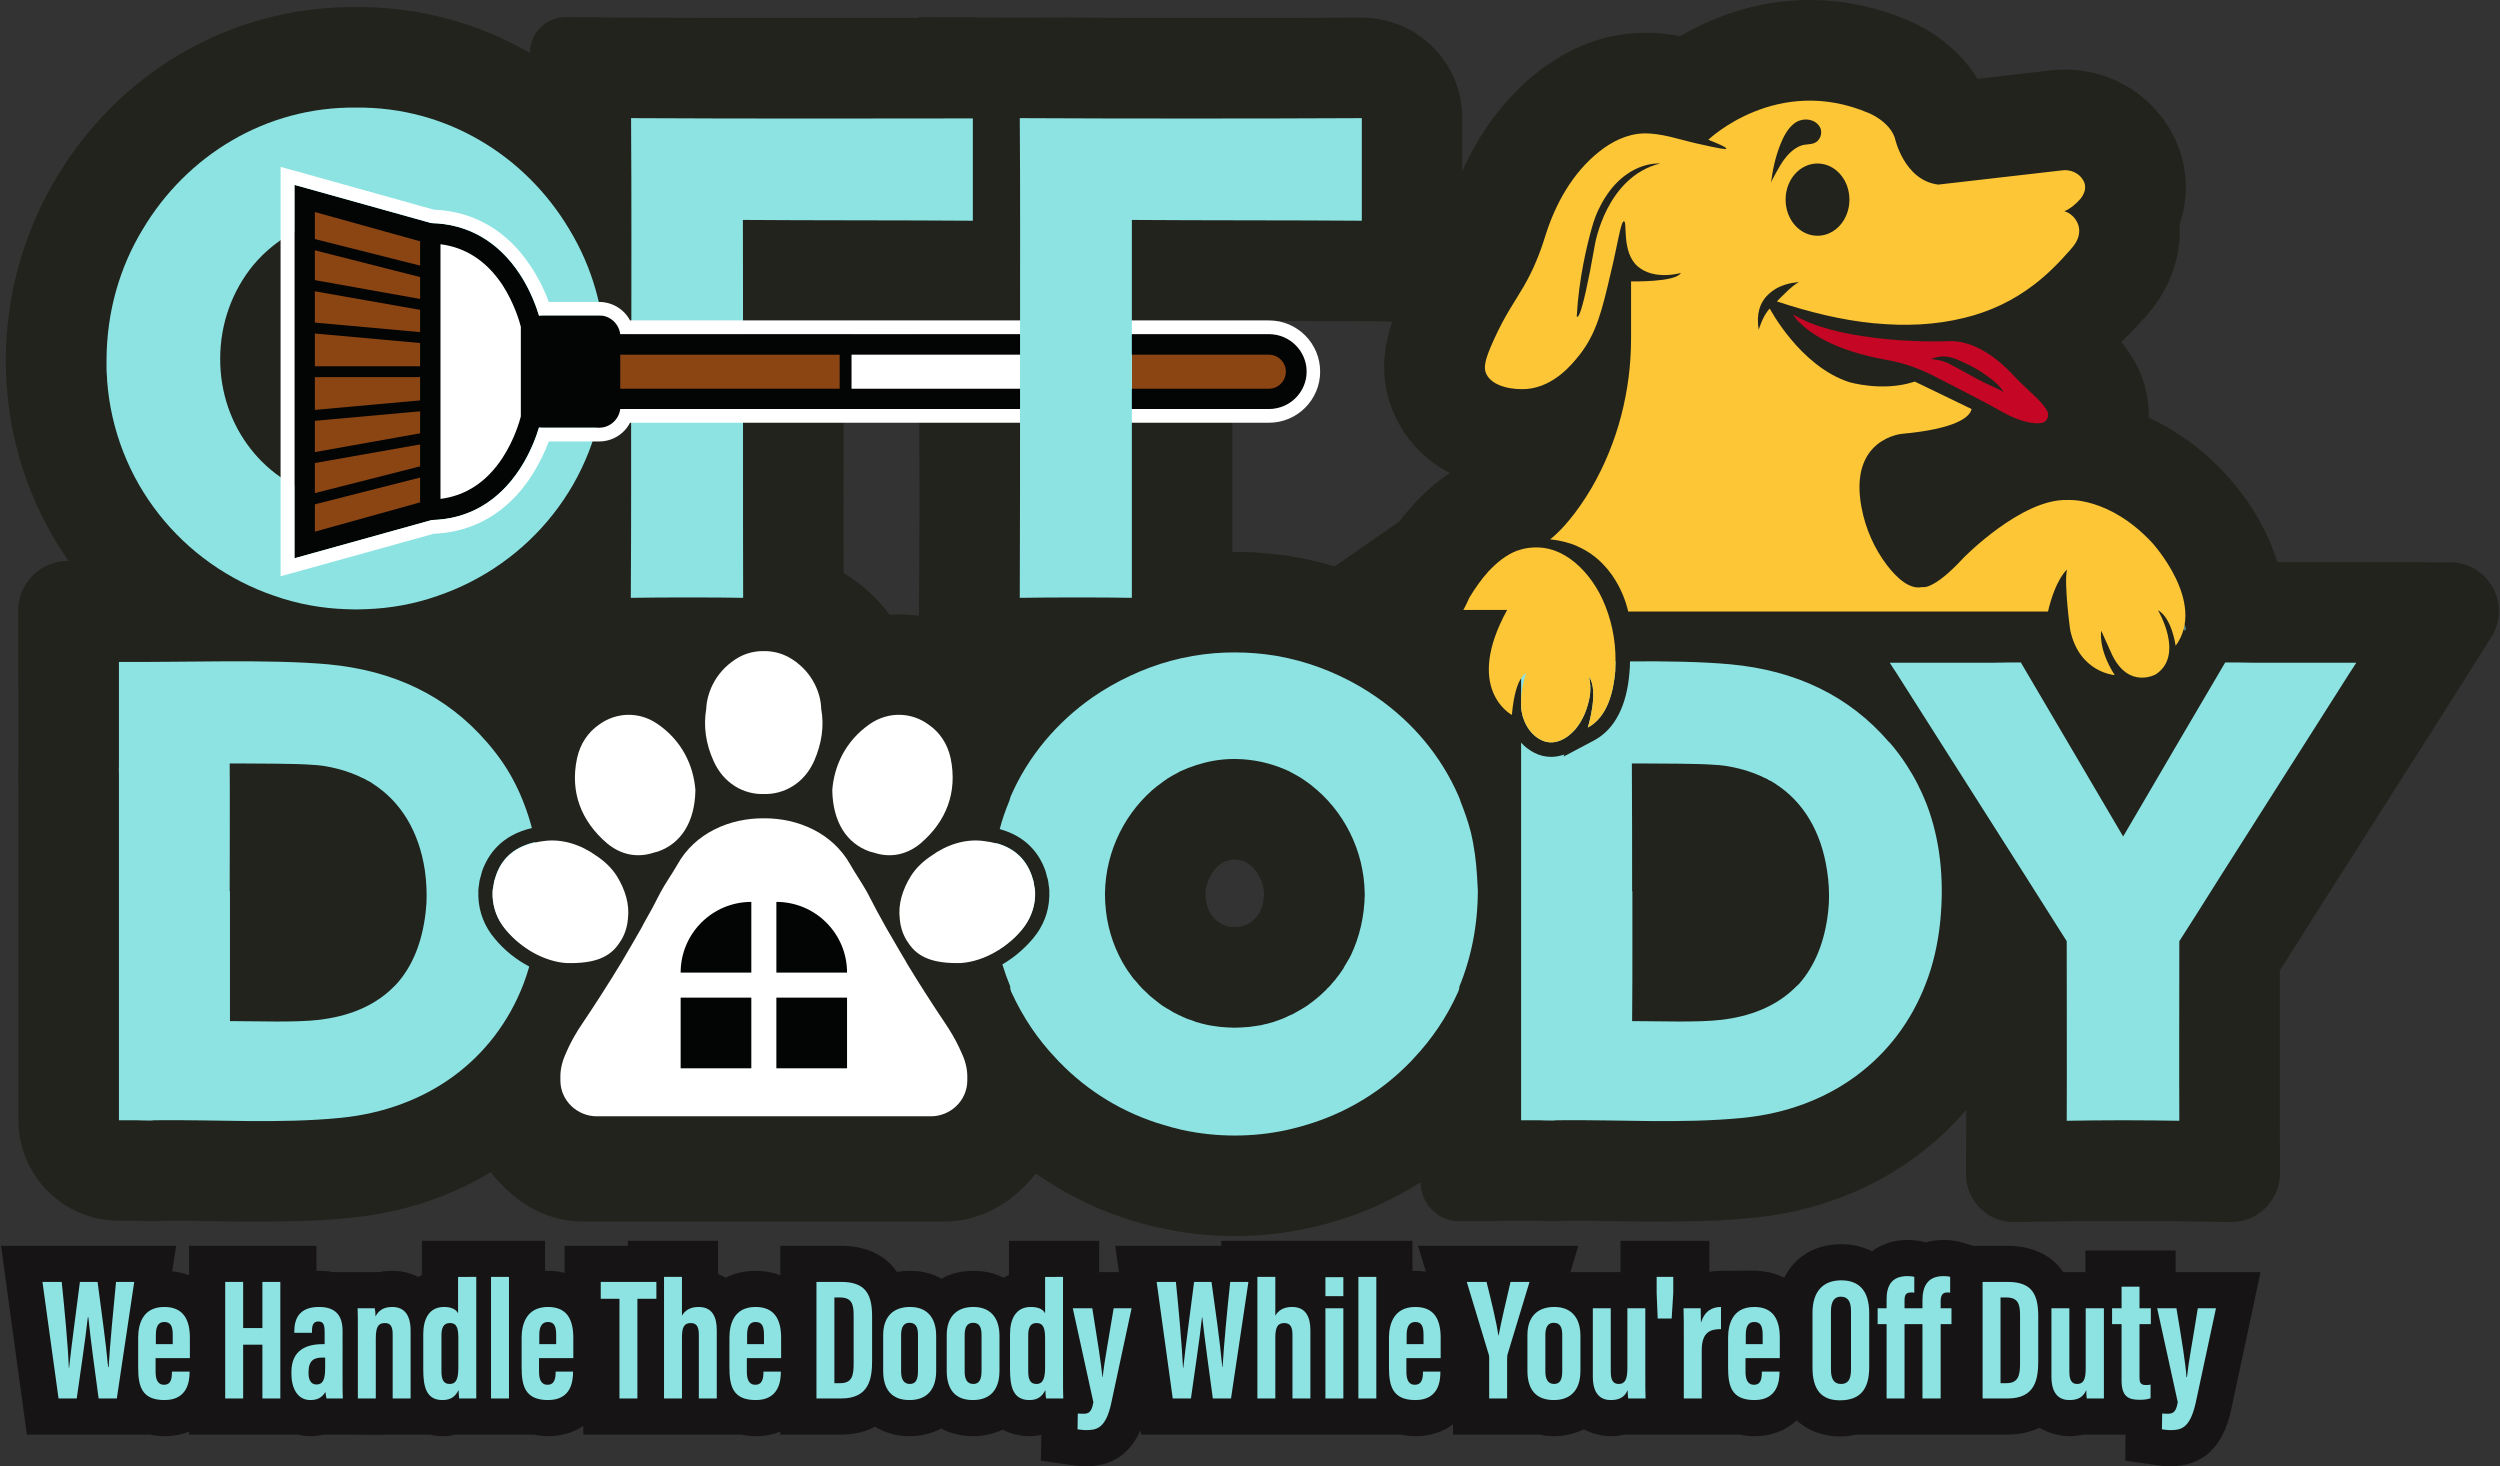 <svg version="1.2" xmlns="http://www.w3.org/2000/svg" viewBox="0 0 948 556" width="948" height="556">
	<rect x="0" y="0" width="948" height="556" fill="#333333" stroke="none"/>
	<title>EPS FILE-ai</title>
	<style>
		.s0 { fill: #161415 } 
		.s1 { fill: #8ce3e2 } 
		.s2 { fill: #21231c } 
		.s3 { fill: #538382 } 
		.s4 { fill: #030404 } 
		.s5 { fill: #fcc637 } 
		.s6 { fill: #c50624 } 
		.s7 { fill: #8b4513 } 
		.s8 { fill: #ffffff } 
		.s9 { fill: #39b4bf } 
	</style>
	<g id="Layer 1">
		<g id="&lt;Group&gt;">
			<g id="&lt;Group&gt;">
				<g id="&lt;Group&gt;">
					<path id="&lt;Path&gt;" class="s0" d="m829.3 482.4h-4.3v-8.2h-34.2v8.2h-3.6-4.8c-5.8-8.7-15.9-10-21.1-10h-13.1l-4.7-1.4c-1.9-0.5-4-0.8-6.5-0.8q-3.6 0-6.7 0.9l-1.6-0.4c-1.7-0.3-3.6-0.5-5.4-0.5-5.3 0-9.9 1.6-13.4 4.3-3.4-1.7-7.3-2.7-11.7-2.7-10 0-17.7 4.8-21.6 12.7-3.3-1.6-6.9-2.5-10.3-2.6v-0.1l-13.8 0.1q-2.2 0-4.3 0.4v-11.8h-33.7v11.9h-19l3-10h-60.8l3 9.8q-2.1-0.3-4-0.3-0.6 0-1.1 0v-11.4h-12.5-21.7-4-8.5-25.8v1.9h-40.2l1.4 10h-7.5v-11.9h-34.2v13q-1.1 0.5-2.1 1c-3.3-1.7-7.1-2.6-11.4-2.6-4.5 0-8.6 1-12.1 3-3.4-2-7.5-3-11.9-3q-2.7 0-5 0.4c-5.8-8.6-15.8-9.9-21.1-9.9h-23.1v11.2c-3.1-1.2-6.3-1.7-9.4-1.7-4.2 0-8 0.9-11.3 2.6q-1.4-0.8-2.9-1.4v-12.6h-34.2v1.9h-24v10.3c-2.1-0.6-4.3-0.8-6.3-0.8q-0.6 0-1.1 0v-11.4h-12.4-21.8-12.5v13q-0.7 0.3-1.4 0.7-2.3-1.1-4.7-1.7v-0.1h-0.3q-2.4-0.5-4.9-0.5-2.6 0-5 0.5h-17.4q-2.5-0.5-5.3-0.5-0.5 0-1 0v-9.5h-48.3v11.2c-2.1-0.8-4.2-1.3-6.4-1.5l1.5-9.7h-66.4l9.8 71.6h46v-0.1c2.3 0.5 4.5 0.7 6.2 0.7 3.4 0 6.5-0.6 9.3-1.7v1.1h41.1 0.2q2.3 0.6 4.7 0.6 2.6 0 4.9-0.6h7.4l15.1 0.1v-0.1h17.2 0.7c2 0.5 3.7 0.6 4.8 0.6q2.6 0 4.9-0.6h22.1 7.5c2.1 0.4 4 0.6 5.5 0.6 5.2 0 9.7-1.4 13.4-3.9v3.3h16.9 17.3 25.6c2.1 0.4 4.1 0.6 5.6 0.6 3.4 0 6.5-0.6 9.3-1.7v1.1h23.1c2.6 0 7.8-0.3 12.8-3 3.7 2.3 8.1 3.6 13.1 3.6 4.5 0 8.6-1.1 12-2.9 3.4 1.8 7.5 2.9 12 2.9 4.2 0 8-0.9 11.3-2.5 1.5 0.8 3.1 1.4 4.6 1.8v0.1h0.7c2 0.5 3.7 0.6 4.9 0.6q2.3 0 4.5-0.5l-0.2 9.8 12 1.7c1.3 0.2 3.1 0.4 5.1 0.4 9.8 0 16.7-4.6 20.7-13.7l0.2 1.7h30.4 15.6 10.2 12.5 9.2 12.5 8.1c2.1 0.4 4 0.6 5.5 0.6 5.6 0 10.5-1.6 14.3-4.5v3.9h32.8q2.5 0.6 5.4 0.6c4.3 0 8.1-1 11.4-2.6q2.6 1.4 5.4 2 2.4 0.6 4.8 0.6 2.8 0 5.2-0.6h8.8 13.4 20.8v-0.1c2.4 0.5 4.6 0.7 6.3 0.7 6.5 0 12-2.2 16-6 4.6 4.3 10.8 6.1 16.4 6.1 2.2 0 4.2-0.3 6.2-0.7h34.2 11.5 11.7c2.5 0 7.3-0.3 12.1-2.6 2 1.2 4.2 2.1 6.4 2.6h0.1q2.4 0.6 4.8 0.6 2.8 0 5.2-0.6h16.1l-0.1 9.9 12 1.7c1.3 0.2 3 0.4 5.1 0.4 12.2 0 19.9-7.1 23-21.2l11.2-52.4z"/>
				</g>
				<g id="&lt;Group&gt;">
					<g id="&lt;Group&gt;">
						<path id="&lt;Compound Path&gt;" class="s1" d="m22.2 530.3l-6.1-44.2h7.3c1 9.6 2.4 24.2 2.7 32.6h0.1c1-9.4 2.9-22.9 4.1-32.6h6.7c1.3 10.1 3.1 22.5 4 32.3h0.2c0.5-8.6 1.8-22.2 2.8-32.3h6.9l-6.6 44.2h-6.9c-1.3-9.9-3-21.7-3.9-30.8h-0.2c-1 9.3-2.9 21.3-4.2 30.8z"/>
					</g>
				</g>
				<g id="&lt;Group&gt;">
					<g id="&lt;Group&gt;">
						<path id="&lt;Compound Path&gt;" fill-rule="evenodd" class="s1" d="m59 515v5.1c0 2.6 0.6 5 3.2 5 2.7 0 3-2.4 3-4.9v-0.1h6.7v0.1c0 3.6-0.8 10.7-9.5 10.7-8.8 0-10-5.4-10-12.4v-11.2c0-4.7 1.4-11.7 9.9-11.7 7.3 0 9.7 4.9 9.7 11.7 0 2 0 5.8 0 7.7zm6.5-5.3v-3.5c0-3.2-0.7-4.9-3.2-4.9-2.2 0-3.2 1.6-3.2 4.9v3.5z"/>
					</g>
				</g>
				<g id="&lt;Group&gt;">
					<g id="&lt;Group&gt;">
						<path id="&lt;Compound Path&gt;" class="s1" d="m85.4 486.1h6.8v17.5h7.3v-17.5h6.8v44.2h-6.8v-20.4h-7.3v20.4h-6.8z"/>
					</g>
				</g>
				<g id="&lt;Group&gt;">
					<g id="&lt;Group&gt;">
						<path id="&lt;Compound Path&gt;" fill-rule="evenodd" class="s1" d="m129.9 523.3c0 2.2 0 5.7 0.1 7h-6.2c-0.1-0.6-0.4-2-0.4-2.5-1.2 2.1-3 3.1-5.7 3.1-5.1 0-7.2-4.8-7.2-10v-0.6c0-8.4 5.7-10.6 11.9-10.6 0.2 0 0.5 0 0.7 0v-4.4c0-2.7-0.3-4.2-2.4-4.2-2 0-2.4 1.6-2.4 3.7v0.6h-6.7v-0.5c0-4.9 1.9-9.3 9.4-9.3 6.6 0 8.9 3.6 8.9 9.1zm-6.6-8.5c-0.3 0-1 0-1.2 0-3.1 0-5.1 1.2-5.1 5.5v0.5c0 2.4 0.9 4.2 3 4.2 2.3 0 3.3-1.6 3.3-6.2z"/>
					</g>
				</g>
				<g id="&lt;Group&gt;">
					<g id="&lt;Group&gt;">
						<path id="&lt;Compound Path&gt;" class="s1" d="m135.7 506.7c0-7 0-9.1-0.1-10.6h6.5c0.2 0.8 0.3 2.1 0.3 3.1 1-2 2.8-3.6 6.3-3.6 4.2 0 7 2.5 7 9v25.7h-6.8v-24.4c0-3.1-1-4.2-2.9-4.2-2.5 0-3.5 1.3-3.5 5.9v22.7h-6.8z"/>
					</g>
				</g>
				<g id="&lt;Group&gt;">
					<g id="&lt;Group&gt;">
						<path id="&lt;Compound Path&gt;" fill-rule="evenodd" class="s1" d="m180.6 484.2v36.6c0 5.3 0 7.7 0 9.5h-6.5c-0.1-0.8-0.2-2.7-0.2-3.2-1.1 2.2-2.7 3.8-6.1 3.8-6.1 0-7.3-4.9-7.3-11.6v-13.4c0-5.9 2.3-10.3 7.9-10.3 2.2 0 4.4 0.6 5.3 2.4v-13.8zm-13.2 22.1v13.6c0 3.1 0.7 4.9 3.1 4.9 2.8 0 3.3-2.5 3.3-6.4v-10.6c0-3.7-0.3-6.1-3.2-6.1-2.4 0-3.2 1.8-3.2 4.6z"/>
					</g>
				</g>
				<g id="&lt;Group&gt;">
					<g id="&lt;Group&gt;">
						<path id="&lt;Compound Path&gt;" class="s1" d="m186.2 530.3v-46.1h6.8v46.1z"/>
					</g>
				</g>
				<g id="&lt;Group&gt;">
					<g id="&lt;Group&gt;">
						<path id="&lt;Compound Path&gt;" fill-rule="evenodd" class="s1" d="m204.4 515v5.1c0 2.6 0.6 5 3.2 5 2.7 0 3.1-2.4 3.1-4.9v-0.1h6.6v0.1c0 3.6-0.7 10.7-9.5 10.7-8.7 0-10-5.4-10-12.4v-11.2c0-4.7 1.5-11.7 10-11.7 7.3 0 9.6 4.9 9.6 11.7 0 2 0 5.8 0 7.7zm6.5-5.3v-3.5c0-3.2-0.7-4.9-3.1-4.9-2.2 0-3.3 1.6-3.3 4.9v3.5z"/>
					</g>
				</g>
				<g id="&lt;Group&gt;">
					<g id="&lt;Group&gt;">
						<path id="&lt;Compound Path&gt;" class="s1" d="m234.9 492.5h-7.1v-6.4h21.1v6.4h-7.2v37.8h-6.8z"/>
					</g>
				</g>
				<g id="&lt;Group&gt;">
					<g id="&lt;Group&gt;">
						<path id="&lt;Compound Path&gt;" class="s1" d="m258.6 484.2v14.7c1.1-1.9 3-3.3 6.3-3.3 5.3 0 6.9 3.9 6.9 8.8v25.9h-6.8v-24.1c0-2.5-0.5-4.5-3-4.5-2.7 0-3.4 1.7-3.4 5.6v23h-6.8v-46.1z"/>
					</g>
				</g>
				<g id="&lt;Group&gt;">
					<g id="&lt;Group&gt;">
						<path id="&lt;Compound Path&gt;" fill-rule="evenodd" class="s1" d="m283.2 515v5.1c0 2.6 0.6 5 3.2 5 2.7 0 3.1-2.4 3.1-4.9v-0.1h6.6v0.1c0 3.6-0.8 10.7-9.5 10.7-8.8 0-10-5.4-10-12.4v-11.2c0-4.7 1.4-11.7 9.9-11.7 7.3 0 9.7 4.9 9.7 11.7 0 2 0 5.8 0 7.7zm6.5-5.3v-3.5c0-3.2-0.7-4.9-3.2-4.9-2.2 0-3.2 1.6-3.2 4.9v3.5z"/>
					</g>
				</g>
				<g id="&lt;Group&gt;">
					<g id="&lt;Group&gt;">
						<path id="&lt;Compound Path&gt;" fill-rule="evenodd" class="s1" d="m309.6 486.1h9.4c9.4 0 11.7 4.9 11.7 13.1v16.9c0 6.8-1.2 14.2-11.7 14.2h-9.4zm6.8 38.4h2.2c4.5 0 5.1-2.9 5.1-7.4v-18.4c0-4.1-0.7-6.7-5.2-6.7h-2.1z"/>
					</g>
				</g>
				<g id="&lt;Group&gt;">
					<g id="&lt;Group&gt;">
						<path id="&lt;Compound Path&gt;" fill-rule="evenodd" class="s1" d="m355 506.6v13.2c0 7.3-3.7 11.1-10.1 11.1-6.7 0-10-3.9-10-11.1v-13.5c0-7.4 4.2-10.7 10.2-10.7 6.2 0 9.9 3.8 9.9 11zm-13.3-0.4v13.9c0 2.7 0.9 4.7 3.3 4.7 2.3 0 3.1-1.7 3.1-4.9v-13.7c0-2.7-0.7-4.6-3.2-4.6-2.2 0-3.2 1.6-3.2 4.6z"/>
					</g>
				</g>
				<g id="&lt;Group&gt;">
					<g id="&lt;Group&gt;">
						<path id="&lt;Compound Path&gt;" fill-rule="evenodd" class="s1" d="m379 506.6v13.2c0 7.3-3.6 11.1-10.1 11.1-6.6 0-9.9-3.9-9.9-11.1v-13.5c0-7.4 4.2-10.7 10.1-10.7 6.2 0 9.9 3.8 9.9 11zm-13.2-0.4v13.9c0 2.7 0.8 4.7 3.3 4.7 2.2 0 3.1-1.7 3.1-4.9v-13.7c0-2.7-0.7-4.6-3.2-4.6-2.2 0-3.2 1.6-3.2 4.6z"/>
					</g>
				</g>
				<g id="&lt;Group&gt;">
					<g id="&lt;Group&gt;">
						<path id="&lt;Compound Path&gt;" fill-rule="evenodd" class="s1" d="m403.1 484.2v36.6c0 5.3 0 7.7 0.1 9.5h-6.5c-0.2-0.8-0.3-2.7-0.3-3.2-1.1 2.2-2.7 3.8-6 3.8-6.2 0-7.4-4.9-7.4-11.6v-13.4c0-5.9 2.3-10.3 7.9-10.3 2.3 0 4.5 0.6 5.4 2.4v-13.8zm-13.2 22.1v13.6c0 3.1 0.7 4.9 3.1 4.9 2.7 0 3.3-2.5 3.3-6.4v-10.6c0-3.7-0.4-6.1-3.3-6.1-2.3 0-3.1 1.8-3.1 4.6z"/>
					</g>
				</g>
				<g id="&lt;Group&gt;">
					<g id="&lt;Group&gt;">
						<path id="&lt;Compound Path&gt;" class="s1" d="m414.2 496.1c1.8 11.2 3.5 21.7 3.8 26.1h0.1c0.7-5.9 2-12.7 4.2-26.1h6.8l-7.7 35.9c-2.1 9.8-5.7 10.3-9.6 10.3-1.2 0-2.3-0.2-3.2-0.3l0.1-6c0.1 0 1.2 0.1 2.1 0.1 2.1 0 3.2-0.7 3.8-4.4l-7.8-35.6z"/>
					</g>
				</g>
				<g id="&lt;Group&gt;">
					<g id="&lt;Group&gt;">
						<path id="&lt;Compound Path&gt;" class="s1" d="m444.7 530.3l-6.1-44.2h7.3c1 9.6 2.3 24.2 2.7 32.6h0.1c1-9.4 2.9-22.9 4.1-32.6h6.6c1.4 10.1 3.2 22.5 4.1 32.3h0.1c0.5-8.6 1.8-22.2 2.9-32.3h6.9l-6.6 44.2h-6.9c-1.3-9.9-3-21.7-4-30.8h-0.1c-1 9.3-2.9 21.3-4.2 30.8z"/>
					</g>
				</g>
				<g id="&lt;Group&gt;">
					<g id="&lt;Group&gt;">
						<path id="&lt;Compound Path&gt;" class="s1" d="m483.6 484.2v14.7c1.1-1.9 3-3.3 6.4-3.3 5.2 0 6.9 3.9 6.9 8.8v25.9h-6.8v-24.1c0-2.5-0.5-4.5-3.1-4.5-2.6 0-3.4 1.7-3.4 5.6v23h-6.8v-46.1z"/>
					</g>
				</g>
				<g id="&lt;Group&gt;">
					<g id="&lt;Group&gt;">
						<path id="&lt;Compound Path&gt;" class="s1" d="m502.6 496.1h6.8v34.2h-6.8zm0-11.8h6.8v7.2h-6.8z"/>
					</g>
				</g>
				<g id="&lt;Group&gt;">
					<g id="&lt;Group&gt;">
						<path id="&lt;Compound Path&gt;" class="s1" d="m515.1 530.3v-46.1h6.8v46.1z"/>
					</g>
				</g>
				<g id="&lt;Group&gt;">
					<g id="&lt;Group&gt;">
						<path id="&lt;Compound Path&gt;" fill-rule="evenodd" class="s1" d="m533.3 515v5.1c0 2.6 0.6 5 3.2 5 2.7 0 3.1-2.4 3.1-4.9v-0.1h6.6v0.1c0 3.6-0.7 10.7-9.5 10.7-8.7 0-10-5.4-10-12.4v-11.2c0-4.7 1.5-11.7 10-11.7 7.3 0 9.6 4.9 9.6 11.7 0 2 0 5.8 0 7.7zm6.5-5.3v-3.5c0-3.2-0.7-4.9-3.1-4.9-2.2 0-3.3 1.6-3.3 4.9v3.5z"/>
					</g>
				</g>
				<g id="&lt;Group&gt;">
					<g id="&lt;Group&gt;">
						<path id="&lt;Compound Path&gt;" class="s1" d="m564.7 530.3v-15.6c0-0.6-0.1-0.9-0.3-1.5l-8.2-27.1h7.5c1.8 7.2 3.8 15.5 4.5 20.3h0.1c0.9-5.2 2.9-13.2 4.5-20.3h7.2l-8.4 27.7c0 0.3-0.1 0.7-0.1 1.7v14.8z"/>
					</g>
				</g>
				<g id="&lt;Group&gt;">
					<g id="&lt;Group&gt;">
						<path id="&lt;Compound Path&gt;" fill-rule="evenodd" class="s1" d="m599.3 506.6v13.2c0 7.3-3.7 11.1-10.1 11.1-6.7 0-10-3.9-10-11.1v-13.5c0-7.4 4.2-10.7 10.2-10.7 6.2 0 9.9 3.8 9.9 11zm-13.3-0.4v13.9c0 2.7 0.9 4.7 3.3 4.7 2.3 0 3.1-1.7 3.1-4.9v-13.7c0-2.7-0.7-4.6-3.2-4.6-2.2 0-3.2 1.6-3.2 4.6z"/>
					</g>
				</g>
				<g id="&lt;Group&gt;">
					<g id="&lt;Group&gt;">
						<path id="&lt;Compound Path&gt;" class="s1" d="m623.9 520.3c0 5.1 0 8.2 0.1 10h-6.6c-0.1-0.7-0.2-2.3-0.2-3.2-1.2 3-3.6 3.8-6.4 3.8-3.2 0-6.8-1.6-6.8-8.9v-25.9h6.8v24.1c0 3.1 0.9 4.6 3 4.6 2.2 0 3.3-1.4 3.3-5.9v-22.8h6.8z"/>
					</g>
				</g>
				<g id="&lt;Group&gt;">
					<g id="&lt;Group&gt;">
						<path id="&lt;Compound Path&gt;" class="s1" d="m628.6 500l-0.4-9.7v-6.1h6.3v6.1l-0.6 9.7z"/>
					</g>
				</g>
				<g id="&lt;Group&gt;">
					<g id="&lt;Group&gt;">
						<path id="&lt;Compound Path&gt;" class="s1" d="m638.5 507.7c0-5.7 0-8.1-0.1-11.6h6.5c0 0.7 0.1 3.7 0.1 5.5 1.4-4.6 4.4-6 7.6-6v8.4c-3.9 0-7.3 1-7.3 8v18.3h-6.8z"/>
					</g>
				</g>
				<g id="&lt;Group&gt;">
					<g id="&lt;Group&gt;">
						<path id="&lt;Compound Path&gt;" fill-rule="evenodd" class="s1" d="m661.9 515v5.1c0 2.6 0.6 5 3.2 5 2.7 0 3-2.4 3-4.9v-0.1h6.7v0.1c0 3.6-0.8 10.7-9.5 10.7-8.8 0-10-5.4-10-12.4v-11.2c0-4.7 1.4-11.7 9.9-11.7 7.3 0 9.7 4.9 9.7 11.7 0 2 0 5.8 0 7.7zm6.5-5.3v-3.5c0-3.2-0.7-4.9-3.2-4.9-2.2 0-3.2 1.6-3.2 4.9v3.5z"/>
					</g>
				</g>
				<g id="&lt;Group&gt;">
					<g id="&lt;Group&gt;">
						<path id="&lt;Compound Path&gt;" fill-rule="evenodd" class="s1" d="m708.8 497.9v20.6c0 8.5-3.6 12.5-11.1 12.5-7.1 0-10.4-4.1-10.4-12.4v-20.8c0-8.4 4.3-12.3 10.9-12.3 6.7 0 10.6 3.9 10.6 12.4zm-14.5-0.7v22.2c0 3.7 1.3 5.4 3.8 5.4 2.6 0 3.8-1.6 3.8-5.5v-22.1c0-3.6-1.1-5.5-3.9-5.5-2.4 0-3.7 1.8-3.7 5.5z"/>
					</g>
				</g>
				<g id="&lt;Group&gt;">
					<g id="&lt;Group&gt;">
						<path id="&lt;Compound Path&gt;" class="s1" d="m722.2 502.1v28.2h-6.8v-28.2h-3.4v-6h3.4v-3.4c0-4.9 1.7-8.8 7.9-8.8 1 0 2 0.1 2.6 0.3v6c-0.5-0.1-0.8-0.1-1.2-0.1-2.2 0-2.5 1.2-2.5 3.2v2.8h6.8v-3c0-5 1.7-9.2 8-9.2 1 0 1.9 0.1 2.5 0.3v6c-0.5-0.1-0.7-0.1-1.1-0.1-2 0-2.5 1.4-2.5 3.4v2.6h4.1v6h-4.1v28.2h-6.9v-28.2z"/>
					</g>
				</g>
				<g id="&lt;Group&gt;">
					<g id="&lt;Group&gt;">
						<path id="&lt;Compound Path&gt;" fill-rule="evenodd" class="s1" d="m751.8 486.1h9.5c9.4 0 11.6 4.9 11.6 13.1v16.9c0 6.8-1.1 14.2-11.6 14.2h-9.5zm6.8 38.4h2.2c4.5 0 5.2-2.9 5.2-7.4v-18.4c0-4.1-0.7-6.7-5.2-6.7h-2.2z"/>
					</g>
				</g>
				<g id="&lt;Group&gt;">
					<g id="&lt;Group&gt;">
						<path id="&lt;Compound Path&gt;" class="s1" d="m797.8 520.3c0 5.1 0 8.2 0 10h-6.5c-0.1-0.7-0.2-2.3-0.2-3.2-1.2 3-3.6 3.8-6.4 3.8-3.2 0-6.8-1.6-6.8-8.9v-25.9h6.8v24.1c0 3.1 0.9 4.6 2.9 4.6 2.3 0 3.3-1.4 3.3-5.9v-22.8h6.9z"/>
					</g>
				</g>
				<g id="&lt;Group&gt;">
					<g id="&lt;Group&gt;">
						<path id="&lt;Compound Path&gt;" class="s1" d="m800.9 496.1h3.6v-8.2h6.8v8.2h4.3v6h-4.3v20.2c0 1.6 0.2 2.9 2.3 2.9 0.6 0 1.5 0 1.9-0.2v5.2c-1.2 0.5-2.9 0.6-4.2 0.6-4.3 0-6.8-1.3-6.8-7.3v-21.4h-3.6z"/>
					</g>
				</g>
				<g id="&lt;Group&gt;">
					<g id="&lt;Group&gt;">
						<path id="&lt;Compound Path&gt;" class="s1" d="m825.3 496.1c1.9 11.2 3.6 21.7 3.8 26.1h0.2c0.6-5.9 2-12.7 4.1-26.1h6.9l-7.7 35.9c-2.2 9.8-5.7 10.3-9.6 10.3-1.2 0-2.3-0.2-3.2-0.3l0.1-6c0.1 0 1.2 0.1 2 0.1 2.2 0 3.3-0.7 3.9-4.4l-7.8-35.6z"/>
					</g>
				</g>
			</g>
			<g id="&lt;Group&gt;">
				<g id="&lt;Group&gt;">
					<path id="&lt;Compound Path&gt;" fill-rule="evenodd" class="s2" d="m929 213.2c14.6 0 23.5 16 15.7 28.4l-19.7 31.2c-0.7 1.2-1.1 1.8-1.5 2.4l-9.4 14.7q-19.8 31.2-39.6 62.3c-3.8 6.1-7.2 11.5-10 15.8 0 6 0 12.6 0 19.2 0 13.6 0 27.7 0 37.7l0.1 19.9c0 10.4-8.5 18.8-18.9 18.6l-19.9-0.3c-5.2-0.1-12.5-0.1-20.7-0.1-8.3 0-15.6 0-20.8 0.1l-20.3 0.3c-10.2 0.2-18.5-8-18.5-18.2l0.1-20.3q0-2 0-4.1c-19.7 23.1-48.1 37.8-81 41-5.1 0.5-10.2 0.9-15.7 1.1-5.5 0.2-11.5 0.3-18.2 0.3-5.8 0-11.6 0-17.2-0.1-5.6-0.1-10.9-0.2-16.2-0.2q-3.3 0-6.6 0.1c0 0-1 0-1.3 0q-1.6 0-3 0c-1.4 0-2.7 0-3.9-0.1q-1.2 0-2.4 0-1.6 0-3.1 0l-23.5 0.2c-8.2 0-14.8-6.6-14.8-14.8-10.1 6.4-21.1 11.5-32.7 14.9-3.2 0.9-6.4 1.8-9.4 2.4-9.3 2.1-18.8 3.1-28.2 3.1h-0.3c-9.5 0-19-1-28.2-3.1-3.1-0.6-6.3-1.5-9.5-2.4-13.5-4-26.2-10.2-37.6-18.2q-2.4 3-5.2 5.7c-10.7 10.3-21.9 12.5-29.5 12.5-5.7 0-131.2 0-136.9 0-5.8 0-11.5-1.2-16.8-3.7-4.5-2-8.6-4.9-12.6-8.7l-0.1-0.1q-3.1-3-5.6-6.2c-15.6 9.4-33.6 15.4-53.3 17.3-5 0.5-10.1 0.9-15.6 1.1-5.6 0.2-11.5 0.3-18.2 0.3-5.9 0-11.7 0-17.3-0.1-5.6-0.1-10.9-0.2-16.2-0.2q-3.3 0-6.6 0.1c0 0-0.9 0-1.2 0q-1.6 0-3 0c-1.4 0-2.7 0-3.9-0.1q-1.3 0-2.5 0-1.5 0-3 0c-21.1 0.1-38.3-17-38.3-38.1 0-16.9 0-40 0-60.7v-26.4-35.9q0-4.2-0.1-8.4 0-1.7 0.1-3.8c0-12.9 0-26.2-0.1-38.4v-19.4c-0.1-10.6 8.5-19.2 19.1-19.1-13.3-19-21.6-41.6-23.4-65.8l-0.1-1q0-0.9-0.1-1.9 0-1-0.1-2.1c0-0.2 0-1 0-1v-0.3q-0.1-1.1-0.1-2.2v-2.4c0.2-24.3 6.8-48 19.2-68.6 11.5-19.3 27.6-35.5 46.8-46.8 19.8-11.7 42.5-17.9 65.6-17.9h2.5c22.6 0 45 6 64.7 17.4-0.1-7.5 6-13.6 13.6-13.6l24.9 0.2c19.2 0.1 43.3 0.1 69.5 0.1 13 0 26.3 0 39.3 0v-0.3l38.6 0.2q1 0 1.9 0l18.3-0.1v0.1c14.9 0.1 31.6 0.1 49.4 0.1 19.8 0 40.5 0 59.8-0.1 21.1 0 38.2 17 38.2 38.1v20.2c6.6-14.9 16.1-27.6 27.9-37.1q1.4-1.2 2.9-2.3l7.5-4.8c9.2-5.2 19.1-8 29.1-8.3 0.6 0 1.3-0.1 2-0.1 4.9 0 9.3 0.6 13.3 1.3 11.4-6.7 28.2-13.7 49.1-13.7 12.6 0 25.1 2.6 37.2 7.7 5.1 2.1 18 8.6 26.4 22.2l27.7-3.2q2.7-0.3 5.4-0.3c15.9 0 30.4 7.9 38.9 21.1 7.4 11.6 8.9 25.2 4.6 37.6q0.2 3.5-0.1 7.1l-0.1 0.2c-1 10-5.3 19.3-12.6 27.6-2.6 2.9-5.7 6.2-9.3 9.7q2.9 3.5 5 7.3l0.1 0.1c3.7 6.6 5.5 13.9 5.3 21.3 9.1 4.1 19.3 10.8 29.1 21.3l0.1 0.2c8.7 9.3 15.7 20.9 19.6 33.3h6.2 23.7zm-780.6-77c-0.1-4.3-1.4-8.2-3.7-11.3-1.7-1.9-4.9-4.6-9.7-4.9-4.9 0.3-8.1 3-9.7 4.9-2.4 3.1-3.7 7-3.7 11.3 0 7.5 4.3 13.8 10.4 15.2q0.1 0 0.2 0 1.3 0.3 2.8 0.3 1.4 0 2.8-0.3 0 0 0.1 0c6.1-1.4 10.5-7.7 10.5-15.2zm200.2 20.5c0-7.2 0-14.1 0-20.8v-14.2c-5.8 0-11.9 0-18.1 0q-5.3 0-10.6 0v34.8c0 23.4-0.1 47.3 0 60.7q0.6 0.4 1.2 0.8c6.4 4.1 11.8 9.2 16.2 15.1q1.8-0.1 3.6-0.1 3.8 0 7.6 0.5v-7.1c0.2-21.3 0.2-47 0.1-69.7zm130.7 182.3c-0.1-5.2-2.9-9.1-5.4-11.1l-0.3-0.2q-0.2-0.2-0.5-0.4c0 0-0.5-0.3-0.6-0.3 0 0-0.2-0.1-0.2-0.2q-1.8-0.7-3.8-0.8-0.1-0.1-0.3-0.1-0.8 0.1-1.7 0.2c-0.7 0.2-1.6 0.4-2.4 0.7 0 0.1-0.2 0.2-0.2 0.2-0.1 0-0.6 0.3-0.6 0.3q-0.3 0.2-0.5 0.4l-0.3 0.2c-2.5 2-5.3 5.9-5.4 11.1q0.1 3.7 1.4 6.5c0 0 0.4 0.7 0.4 0.7 0 0 0.3 0.5 0.4 0.6 0 0 0.3 0.4 0.3 0.5 0.1 0.1 0.4 0.4 0.4 0.4 0 0 0.4 0.5 0.5 0.6q0.1 0.1 0.2 0.2c0.1 0.1 0.4 0.4 0.4 0.4 0.1 0.1 0.3 0.2 0.5 0.4 0.1 0.1 0.4 0.3 0.4 0.3l0.6 0.4c0.1 0.1 0.3 0.2 0.3 0.2l0.6 0.3c0.1 0.1 0.4 0.2 0.4 0.2q0.3 0.1 0.6 0.2c0 0 0.7 0.3 0.7 0.3 0.1 0 0.4 0.1 0.4 0.1l0.6 0.1q0.7 0.1 1.3 0.1l0.5 0.1h0.5l0.4-0.1q0.6 0 1.3-0.1l0.6-0.1c0 0 0.4-0.1 0.4-0.1 0.1-0.1 0.7-0.3 0.7-0.3l0.6-0.2c0 0 0.3-0.1 0.4-0.2l0.6-0.3 0.3-0.2 0.6-0.4q0.2-0.1 0.4-0.3 0.3-0.2 0.5-0.4c0 0 0.3-0.3 0.4-0.4l0.3-0.3 0.6-0.7q0.1-0.1 0.2-0.2c0-0.1 0.3-0.5 0.3-0.5 0.1 0 0.4-0.6 0.4-0.6 0 0 0.4-0.7 0.4-0.7q1.3-2.8 1.4-6.5zm70.5-159.6c-9.1-4.7-16.2-12-20.6-21.2-6.7-14.1-4.4-27.1-1.2-36.3l-11.9-0.1c-10.7-0.1-24-0.1-38.2-0.1q-5.3 0-10.6 0v34.8c0 19.3 0 39 0 52.8q0.2 0 0.5 0h0.8c3.4 0 6.8 0.1 10.2 0.4 9.3 0.7 18.4 2.4 27.3 5.1l24.6-17.1q2.6-3.5 5.5-6.6 1.2-1.4 2.5-2.6l3-2.9q3.9-3.5 8.1-6.2z"/>
				</g>
			</g>
			<path id="&lt;Path&gt;" class="s3" d="m828.3 239.2c-0.3-0.8-1.8-1.6-0.6-2.3 0.8-0.5 1.1 0.9 1.3 1.7q-0.4 0.3-0.7 0.6z"/>
			<path id="&lt;Path&gt;" class="s3" d="m804.8 244.4q-0.3 0.4-0.5 0.7c-0.2-0.3-0.4-0.5-0.4-0.8 0-0.2 0.3-0.5 0.4-0.7q0.2 0.4 0.5 0.8z"/>
			<path id="&lt;Path&gt;" class="s3" d="m583.6 262.2q-0.2 0.5-0.4 0.9c-0.2-0.3-0.5-0.6-0.5-1-0.1-0.2 0.3-0.5 0.5-0.8q0.2 0.4 0.4 0.9z"/>
			<g id="&lt;Group&gt;">
				<g id="&lt;Group&gt;">
					<path id="&lt;Compound Path&gt;" fill-rule="evenodd" class="s1" d="m560.4 337.5c0 13-2.4 25.4-7 36.6 0 0.7-0.2 1.5-0.7 2.5-4.2 9.3-9.9 17.6-16.6 24.7q-0.6 0.6-1.1 1.2-0.2 0.2-0.4 0.4c-10.6 10.9-24.1 19.2-39.4 23.7q-3.3 1-6.8 1.8c-6.7 1.5-13.5 2.2-20.2 2.2-6.7 0-13.4-0.7-20.2-2.2q-3.4-0.8-6.7-1.8c-15.4-4.5-28.8-12.8-39.4-23.7q-0.2-0.2-0.4-0.4-0.6-0.6-1.1-1.2c-6.8-7.1-12.4-15.4-16.7-24.7-0.5-1-0.7-1.8-0.6-2.5q-1.7-4.1-3-8.4c4.3-2.5 8.2-5.8 11.6-9.8 3.9-4.6 6-10.1 6.2-15.9v-0.5q0-0.6 0-1.2v-0.1q0-0.3 0-0.6-0.1-0.6-0.1-1.1-0.1-0.7-0.2-1.3v-0.1q-0.1-0.4-0.1-0.8c-0.1-0.5-0.2-1-0.3-1.4l-0.1-0.1c-0.2-1-0.5-1.9-0.7-2.7-2.1-5.8-6.7-12.8-17.3-15.7 0.9-3.6 2.2-7.2 3.6-10.6q0.2-0.8 0.6-1.9c6.6-15.2 17.5-28 30.9-37.4q6.8-4.7 14.3-8.2c9.9-4.7 20.8-7.7 32-8.6q3.9-0.3 7.7-0.3 3.8 0 7.7 0.3c11.3 0.9 22.1 3.9 32.1 8.6q7.5 3.5 14.2 8.2c13.5 9.4 24.3 22.2 30.9 37.4q0.5 1.1 0.7 1.9c1.5 3.8 2.9 7.7 3.9 11.6 1.4 5.8 2.1 11.6 2.4 16.9q0.2 2.7 0.3 5.2zm-42.9 1.4c-0.2-16.6-8.1-31.6-20.1-41q0-0.1-0.1-0.1-1.8-1.4-3.8-2.7-1.6-1-3.3-1.9-0.4-0.2-0.8-0.4-0.2-0.2-0.5-0.3c-5.5-2.6-11.5-4.2-17.9-4.6q-1.4-0.1-2.8-0.1-4.1 0-8.1 0.7c-4.4 0.8-8.6 2.2-12.6 4q-0.2 0.1-0.5 0.3-0.4 0.2-0.7 0.4-1.8 0.9-3.4 1.9-1.9 1.3-3.7 2.7-0.1 0-0.2 0.1c-11.9 9.4-19.8 24.4-20 41 0 8.6 1.9 16.5 5.3 23.4q0.6 1.2 1.2 2.3 0.1 0.1 0.1 0.2 0.6 1 1.2 2 0.1 0.2 0.2 0.3 0.6 1 1.3 1.9 0.1 0.1 0.2 0.3 0.6 0.9 1.3 1.8 0.2 0.1 0.3 0.3 0.7 0.8 1.4 1.6 0.1 0.2 0.3 0.4 0.7 0.8 1.4 1.5 0.2 0.2 0.4 0.4 0.7 0.7 1.5 1.4 0.2 0.2 0.4 0.4 0.7 0.7 1.5 1.3 0.2 0.2 0.5 0.4 0.7 0.6 1.5 1.2 0.2 0.2 0.5 0.4 0.8 0.6 1.5 1.1 0.4 0.2 0.7 0.4 0.7 0.5 1.5 0.9 0.3 0.2 0.7 0.4 0.7 0.5 1.5 0.9 0.4 0.2 0.8 0.4 0.7 0.4 1.5 0.7 0.4 0.2 0.8 0.4 0.8 0.3 1.6 0.7 0.4 0.1 0.9 0.3 0.8 0.3 1.7 0.6 0.4 0.1 0.7 0.3 1.3 0.3 2.5 0.7 0.1 0 0.1 0 1 0.2 2.1 0.5 0.9 0.1 1.8 0.3 2.8 0.5 5.7 0.6 1.3 0.1 2.6 0.1 1.3 0 2.6-0.1 2.9-0.1 5.7-0.6 1-0.2 1.9-0.3 1-0.3 2.1-0.5 0 0 0 0 1.3-0.4 2.5-0.7 0.4-0.2 0.8-0.3 0.8-0.3 1.7-0.6 0.4-0.2 0.8-0.3 0.8-0.4 1.6-0.7 0.4-0.2 0.8-0.4 0.8-0.3 1.6-0.7 0.3-0.2 0.7-0.4 0.8-0.4 1.6-0.9 0.3-0.2 0.7-0.4 0.7-0.4 1.5-0.9 0.3-0.2 0.6-0.4 0.8-0.5 1.5-1.1 0.3-0.2 0.6-0.4 0.7-0.6 1.5-1.2 0.2-0.2 0.5-0.4 0.7-0.6 1.5-1.3 0.2-0.2 0.4-0.4 0.7-0.7 1.5-1.4 0.1-0.2 0.3-0.4 0.8-0.7 1.5-1.5 0.1-0.2 0.3-0.4 0.7-0.8 1.4-1.6 0.1-0.2 0.2-0.3 0.7-0.9 1.4-1.8 0.1-0.2 0.2-0.3 0.6-0.9 1.3-1.9 0-0.1 0.1-0.3 0.6-1 1.2-2 0.1-0.1 0.1-0.2 0.7-1.1 1.3-2.3c3.3-6.9 5.2-14.8 5.3-23.4zm-138.9 21.3c-1.7-7.3-2.6-14.9-2.5-22.7q0-1.3 0.1-2.6c0.2-4.7 0.6-9.9 1.6-15.2 6.2 1.7 11 5.4 13.4 12.2q0.4 1.1 0.7 2.2v0.1q0.1 0.5 0.2 1.1 0.1 0.4 0.1 0.7 0.1 0.5 0.2 1 0 0.5 0.1 0.9 0 0.3 0 0.6 0 0.4 0 0.9 0 0.2 0 0.4c-0.2 4.3-1.8 8.8-5 12.6-2.7 3.3-5.7 5.8-8.9 7.8z"/>
				</g>
			</g>
			<g id="&lt;Group&gt;">
				<g id="&lt;Group&gt;">
					<path id="&lt;Compound Path&gt;" fill-rule="evenodd" class="s1" d="m735.7 349.8c-0.9 8.4-2.7 16.3-5.6 23.6-11 28.3-36.1 47.2-69.2 50.5-23.6 2.3-47.2 0.6-70.8 0.9q-0.4 0-0.8 0.1h-0.2c-2.2 0-4.1 0-5.6-0.1h-0.1q-3.4 0-6.6 0c0-24.7 0-62.5 0-87.1 0-10.2 0-22.7 0-35.7q0-4.5 0-9 0-1.3 0-2.3v-9.1c1.4 1.6 3.1 2.8 4.9 3.8q3.1 1.6 6.5 1.6 2.5 0 5-0.9l-0.3 0.8 11.7-6.2c7.7-4.2 12.3-13 13.3-25.8q0.2-2 0.2-4.1c13.7-0.1 27.1 0.1 38 1.1 24.9 2.3 45.2 12 60.2 29.5q0.1 0.1 0.2 0.1 3.4 3.9 6.2 8.2 0.1 0.1 0.2 0.3 4.6 7 7.7 15c5 13.1 6.8 28.2 5.1 44.8zm-42.9-19.8c-2.2-14.6-8.9-25.8-19.3-32.6q-0.5-0.4-1.1-0.7-0.5-0.3-1-0.6-0.5-0.2-0.9-0.4-0.1-0.1-0.2-0.2-0.6-0.3-1.1-0.5c-4.1-2-8.6-3.5-13.8-4.4q-0.6-0.1-1.2-0.2-2.1-0.3-4.4-0.4c-6.5-0.5-18.4-0.4-27.5-0.5q-1.8 0-3.5 0c0.1 14.6 0.1 35.3 0.1 48.5h0.1v22.3c0 5.9 0 18.3-0.1 26.9 10.3 0 24.9 0.6 34-0.5q0.7-0.1 1.5-0.2c11.3-1.6 20.4-5.9 26.9-12.6q0.5-0.4 0.9-0.8c5.9-6.7 9.7-15.8 11-27.1q0.2-1.7 0.3-3.4 0.3-6.3-0.7-12.6zm-116-72.8q0-3.1 0-6.2c10.8 0.1 23.3-0.1 35.8-0.2q0 1.9-0.1 3.7c-0.7 8-3 17.4-10.4 21.4 0 0 4.3-13.8 0.5-19.2 0.5 2.3 0.6 4.7 0.3 7-0.8 4.7-2.5 9.2-5.5 12.8-3.3 3.8-8.3 6.6-13.2 4-4.5-2.3-7.2-7.7-7.4-12.6v-0.1q0-1.4 0-2.7 0-4 0-7.9z"/>
				</g>
			</g>
			<g id="&lt;Group&gt;">
				<g id="&lt;Group&gt;">
					<path id="&lt;Compound Path&gt;" fill-rule="evenodd" class="s1" d="m200.7 366.5q-1 3.5-2.3 6.9c-11 28.3-36.1 47.2-69.3 50.5-23.5 2.3-47.1 0.6-70.7 0.9q-0.5 0-0.9 0.1h-0.1c-2.3 0-4.1 0-5.6-0.1h-0.1q-3.4 0-6.6 0c0-24.7 0-62.5 0-87.1 0-10.2 0-22.7 0-35.7q0-4.5 0-9-0.1-1.3 0-2.3c0-13.9 0-27.7 0-39.7 24.1 0.2 57-1.1 79.2 0.9 25 2.3 45.2 12 60.3 29.5q0.1 0.1 0.1 0.1 3.4 3.9 6.3 8.2 0.1 0.1 0.2 0.3 4.6 7 7.6 15 1.7 4.4 2.9 9c-11.7 2.7-16.6 10.1-18.8 16.1-0.2 0.8-0.5 1.6-0.7 2.6l-0.1 0.1v0.2q-0.2 0.6-0.3 1.3-0.1 0.4-0.1 0.7v0.2q-0.1 0.6-0.2 1.2-0.1 0.6-0.1 1.2 0 0.3 0 0.6v0.1q0 0.6 0 1.2v0.5c0.2 5.8 2.3 11.3 6.2 15.9 3.7 4.5 8.3 8.1 13.1 10.6zm-39.6-36.5c-2.2-14.6-9-25.8-19.4-32.6q-0.5-0.4-1-0.7-0.5-0.3-1.1-0.6-0.4-0.2-0.8-0.4-0.1-0.1-0.3-0.2-0.5-0.3-1.1-0.5c-4-2-8.6-3.5-13.7-4.4q-0.6-0.1-1.2-0.2-2.2-0.3-4.4-0.4c-6.6-0.5-18.4-0.4-27.6-0.5q-1.8 0-3.4 0c0.1 14.6 0 35.3 0 48.5h0.1v22.3c0 5.9 0 18.3 0 26.9 10.2 0 24.9 0.6 34-0.5q0.7-0.1 1.4-0.2c11.4-1.6 20.5-5.9 27-12.6q0.4-0.4 0.8-0.8c6-6.7 9.7-15.8 11-27.1q0.2-1.7 0.3-3.4 0.3-6.3-0.6-12.6zm42.9 19.8q-0.6 5.8-1.9 11.2c-3.6-2-7.2-4.8-10.3-8.6-3.3-3.8-4.8-8.3-5-12.6q0-0.2 0-0.4 0-0.5 0-0.9 0-0.3 0-0.6 0.1-0.4 0.1-0.9 0.1-0.5 0.2-1 0-0.3 0.1-0.7 0.1-0.6 0.2-1.1 0 0 0-0.1 0.3-1.1 0.7-2.2c2.5-7.3 7.9-11 14.8-12.6 1.8 9.4 2.1 19.6 1.1 30.5z"/>
				</g>
			</g>
			<g id="&lt;Group&gt;">
				<path id="&lt;Path&gt;" class="s1" d="m891.3 254.7c0.5-0.7 1-1.5 2.2-3.4-13.6 0-26.5 0-39.3 0-3.9-0.1-7.5-0.1-10.4-0.1-2.8 4.7-28.2 48-38.7 66-10.6-18-36-61.3-38.8-66-2.8 0-6.5 0-10.4 0.1-12.8 0-25.6 0-39.3 0 1.2 1.9 1.7 2.7 2.2 3.4q24.5 38.6 49 77.1c7.9 12.4 14 22.2 15.9 25.1 0 19.5 0.1 50 0 68.1 5.7-0.1 13.5-0.2 21.3-0.2q0 0 0.1 0 0 0 0 0c7.8 0 15.6 0.1 21.3 0.2-0.1-18.1 0-48.6 0-68.1 1.9-2.9 8.1-12.7 15.9-25.1q24.5-38.5 49-77.1z"/>
			</g>
			<path id="&lt;Compound Path&gt;" class="s4" d="m578.2 208q-1.5 0.3-2.8 0.8l11.8 1.2c3.1 0.2 5.8 0.9 8.2 1.9-4.9-3.5-10.7-5.2-17.2-3.9z"/>
			<g id="&lt;Group&gt;">
				<g id="&lt;Group&gt;">
					<path id="&lt;Compound Path&gt;" fill-rule="evenodd" class="s5" d="m818.3 231.4c0 0 10.2 17-0.8 24.3 0 0-10.2 5.8-16.6-7.4l-4.1-9.1c0 0-1.4 6.6 5.1 16.8 0 0-13.5-0.9-16.9-17.2 0 0-2.4-17.5-1.2-22.8 0 0-4.3 3.5-7.2 15.9h-159.2c0 0-3.3-17.9-19.4-24.8q-0.1 0-0.1-0.1c-2.9-1.2-6.3-2.1-10.1-2.5 0 0 0.6-0.4 1.7-1.4 2.7-2.4 8.1-8 14.1-18.2 9.9-17.2 14.9-36.7 14.9-56.6v-21.6c0 0 16.9 0.4 18.9-3.2 0 0-10 3-16.4-2.5-6.2-5.4-3.8-17-5.2-17.1-1.2 0-2.5 9.4-5 19.6-3.3 14.2-5.4 22.8-11.7 30.9-2.7 3.4-9.5 12.1-20 13.1-5.1 0.4-13.1-0.7-15.5-5.7-1.1-2.4-0.6-5.3 2.7-12.6 4.5-10 8.1-14.7 11.5-20.6 3.6-6.2 6.2-12.6 8.3-19.5 3.8-12 10.3-23.6 20.2-31.5 4.7-3.8 10.6-6.8 16.8-7 6.9-0.2 13.6 2.3 20.3 3.8 9.2 2.1 11.1 2.3 11.2 2 0.2-0.5-3.2-2-6.8-3.4 0 0 26-25 60.9-10.1 0 0 7.6 3 9.8 9.3 0 0 3.4 16.2 16.5 17.8l47-5.4c3-0.4 6.2 0.9 7.8 3.5 1.6 2.4 0.9 5-0.8 7.2q-1.4 1.6-3 2.9c-0.5 0.4-1.9 1.4-3.2 1.9 3.5 1 6 4.6 5.6 8.2-0.2 2.4-1.6 4.5-3.3 6.4-4.2 4.8-8.8 9.5-14 13.4-7.7 5.9-16.6 10.1-26.1 12.4-11.2 2.8-22.7 3.2-34.1 2.1q-0.1 0-0.2 0c-12.6-1.2-25.1-4.4-36.9-8.3 0 0 1.4-1.5 3.2-3.2 1.7-1.7 3.7-3.4 5.1-4.1 0 0-4.2 0.1-8.2 2.2-1.4 0.8-2.8 1.8-4 3.1-2.5 2.7-4 6.7-3 12.8 0 0 1.5-5.4 4.2-8.1 0 0 11.4 21.8 30.1 27.9 0 0 12.5 3.7 24.2 0q0.4-0.1 0.7-0.2l21.5 10.4c0 0 0 0.3-0.3 0.9-0.9 2-5.2 6.6-26 8.5 0 0-20.4 1.7-15.4 28 1.5 7.9 4.8 15.5 9.7 21.9 3.7 4.8 8.6 9.3 13.3 8.2 0 0 4 1.6 15.7-11.1 0 0 22-22.5 39.4-21.9 0 0 15.7-1.3 32 16.1 0 0 21 22.8 9 39.2 0 0-1.4-10.6-6.7-13.5zm-188.8-169.4c0 0-13.5-1.3-22.5 15.8-1.5 2.8-2.6 5.7-3.4 8.7-1.7 6-4.9 18.9-5.7 33.4 0 0 1.3 4.7 6.9-27.2 0 0 4.2-25.6 24.7-30.7zm59.7 0c-6.7 0-12.1 6.1-12.1 13.7 0 7.6 5.4 13.7 12.1 13.7 6.7 0 12.1-6.1 12.1-13.7 0-7.6-5.4-13.7-12.1-13.7zm-17.7 7.8c0.1-1.2 1.2-2.7 1.7-3.8q0.9-1.7 1.8-3.2c1.5-2.5 3.4-4.9 5.8-6.5q1.2-0.8 2.5-1.2c1.7-0.5 3.4-0.2 5-1 1.9-0.9 2.8-3.6 2-5.5-1.6-3.5-6.3-4.2-9.5-2.1-2.8 1.9-4.5 5.3-5.7 8.3-1.9 4.8-3 9.9-3.6 15zm0 0q0 0 0 0 0 0 0 0z"/>
				</g>
			</g>
			<g id="&lt;Group&gt;">
				<path id="&lt;Path&gt;" class="s5" d="m612.6 250.8q0 1.9-0.1 3.7c-0.7 8-3 17.4-10.4 21.4 0 0 4.3-13.8 0.5-19.2 0.5 2.3 0.6 4.7 0.3 7-0.8 4.7-2.5 9.2-5.5 12.8-3.3 3.8-8.3 6.6-13.2 4-4.5-2.3-7.2-7.7-7.4-12.6v-0.1q0-1.2 0-2.7c0.1-2.9 0.7-6.2 1.9-9.8-0.1 0-0.9 0.4-1.9 1.9-1.3 2-2.8 6-3.5 13.9 0 0-18.4-9.6-1.8-39.8h-16.7c0.3 0 2.2-4.3 2.4-4.7 2.1-3.5 4.5-6.9 7.2-9.9 3.1-3.3 6.7-6.3 10.9-7.9h0.1q1.3-0.5 2.8-0.8c6.5-1.3 12.3 0.4 17.2 3.9q0 0 0 0c5.2 3.7 9.4 9.3 12.1 15 3.5 7.5 5.2 15.7 5.1 23.9z"/>
			</g>
			<g id="&lt;Group&gt;">
				<g id="&lt;Group&gt;">
					<path id="&lt;Compound Path&gt;" fill-rule="evenodd" class="s6" d="m774.1 160.4c-5.7 0.9-13.7-3.6-13.7-3.6-2-1.1-4.6-2.5-7.5-4.1-6.5-3.4-14.6-7.6-20.7-10.7q-3.2-1.6-6.6-2.8-5.2-1.9-10.6-2.8c-18.8-3.4-28.1-9.7-32.2-13.7-2.2-2-2.9-3.5-2.9-3.5 7.9 4.9 19.6 7.5 30.4 8.8q0.2 0.1 0.4 0.1c14.5 1.8 27.3 1.3 27.3 1.3 10.5-0.9 20 7.1 24.9 12.3 2.3 2.5 4.8 4.9 7.3 7.2 3.3 2.9 5.1 5.2 6.1 6.9 1 1.9-0.1 4.3-2.2 4.6zm-14.3-11.8c-0.7-1.1-1.6-2.1-2.5-3q-1.5-1.4-3.1-2.5c-3.1-2.4-6.6-4.4-10.1-5.9-1.2-0.5-2.3-1.1-3.7-1.5-1.4-0.4-2.8-0.6-4.2-0.5-1.4 0.1-2.7 0.5-3.9 0.9 1.3 0.3 2.6 0.3 3.8 0.7 1.2 0.3 2.3 0.7 3.3 1.3 4.6 2.3 8.9 5 13.5 7.2l3.4 1.6q1.8 0.8 3.5 1.7z"/>
				</g>
			</g>
			<g id="&lt;Group&gt;">
				<g id="&lt;Group&gt;">
					<path id="&lt;Compound Path&gt;" fill-rule="evenodd" class="s1" d="m229.6 138q0 0.9 0 1.8 0 0.1 0 0.2 0 0.2 0 0.4 0 0.8-0.1 1.7 0 0.6-0.1 1.3 0 0.3 0 0.7c-2.8 38.5-28.5 70-63.6 81.9-8.5 3-17.7 4.7-27.1 5q-1.9 0.1-3.7 0.1-1.8 0-3.7-0.1c-9.4-0.3-18.5-2-27.1-5-35.1-11.9-60.8-43.4-63.6-81.9q0-0.4 0-0.7-0.1-0.7-0.1-1.3-0.1-0.9-0.1-1.7 0-0.2 0-0.4 0-0.1 0-0.2 0-0.9 0-1.8 0-0.4 0-0.8 0-0.5 0-0.9c0.1-18.1 5-35 13.7-49.3 16.7-28.1 46.8-46.6 80.9-46.2 34.1-0.4 64.2 18.1 80.9 46.2 8.7 14.3 13.6 31.2 13.7 49.3q0.1 0.4 0.1 0.9 0 0.4-0.1 0.8zm-83.9 50.7c23.5-5 40.9-26.7 40.8-52.7 0-13.5-4.7-25.8-12.4-35.3-9.4-11.3-23.4-18.6-39.1-18.8-15.7 0.2-29.7 7.5-39.1 18.8-7.7 9.5-12.4 21.8-12.4 35.3-0.1 26 17.3 47.7 40.8 52.7q0.2 0.1 0.4 0.1 0.3 0.1 0.6 0.1 4.7 0.9 9.7 0.9 5 0 9.7-0.9 0.3 0 0.6-0.1 0.2 0 0.4-0.1z"/>
				</g>
			</g>
			<g id="&lt;Group&gt;">
				<path id="&lt;Path&gt;" class="s1" d="m281.8 226.7c-10.3-0.2-30.5-0.2-42.6 0 0.2-28.1 0.1-62.7 0.1-90.8h0.1c0-27.7 0.1-63.1-0.1-91.1 39.3 0.2 90.7 0.2 129.6 0.1v38.8c-24.3-0.2-62.8-0.1-87.2-0.3 0.1 10.5 0 126.9 0.1 143.3z"/>
			</g>
			<path id="&lt;Path&gt;" class="s7" d="m491.6 151.3h-62.4v-20.7h62.3z"/>
			<path id="&lt;Path&gt;" class="s8" d="m429.2 130.6v20.7h-225.3v-20.7z"/>
			<path id="&lt;Compound Path&gt;" fill-rule="evenodd" class="s4" d="m481.2 126.7c7.8 0 14.2 6.4 14.2 14.2 0 7.9-6.4 14.3-14.2 14.3h-281.1v-28.5zm0 20.7c3.5 0 6.4-2.9 6.4-6.5 0-3.5-2.9-6.4-6.4-6.4h-273.4v12.9z"/>
			<g id="&lt;Group&gt;">
				<path id="&lt;Path&gt;" class="s4" d="m201.4 127.7v26.5c0 2.3 1.8 4.1 4.1 4.1h21.7c2.3 0 4.2-1.8 4.2-4.1v-26.5c0-2.3-1.9-4.2-4.2-4.2h-21.7c-2.3 0-4.1 1.9-4.1 4.2z"/>
				<path id="&lt;Compound Path&gt;" fill-rule="evenodd" class="s4" d="m205.5 119.6h21.7c4.4 0 8 3.7 8 8.1v26.5c0 4.4-3.6 8-8 8h-21.7c-4.4 0-8-3.6-8-8v-26.5c0-4.4 3.6-8.1 8-8.1zm22 8.1c0-0.2-0.1-0.3-0.3-0.3h-21.7c-0.1 0-0.3 0.1-0.3 0.3v26.5c0 0.1 0.2 0.3 0.3 0.3h21.7c0.2 0 0.3-0.2 0.3-0.3z"/>
			</g>
			<path id="&lt;Path&gt;" class="s7" d="m231.4 130.6v20.7h87.6v-20.7z"/>
			<path id="&lt;Compound Path&gt;" fill-rule="evenodd" class="s4" d="m322.9 126.7v28.5h-95.4v-28.5zm-4.5 20.7v-12.9h-83.2v12.9z"/>
			<g id="&lt;Group&gt;">
				<path id="&lt;Path&gt;" class="s8" d="m201.4 123.5v17.4 17.4c0 0-7.3 34.7-38.3 35v-52.4-52.4c31 0.4 38.3 35 38.3 35z"/>
				<path id="&lt;Compound Path&gt;" fill-rule="evenodd" class="s4" d="m163.1 84.6c14.1 0.2 25.8 6.9 34 19.4 6 9.2 8 18.3 8.1 18.7v0.4 35.6 0.4c-0.1 0.4-2.1 9.5-8.1 18.7-8.2 12.6-19.9 19.3-34 19.4l-3.9 0.1v-112.7zm27.4 89.1c4.6-7 6.6-14.2 7-15.8v-34c-0.4-1.6-2.4-8.8-7-15.9-6-9-13.9-14.2-23.6-15.4v96.6c9.7-1.2 17.6-6.4 23.6-15.5z"/>
			</g>
			<path id="&lt;Path&gt;" class="s7" d="m163.1 88.5v52.4 52.4l-47.6 13.3v-65.7-65.7z"/>
			<path id="&lt;Compound Path&gt;" fill-rule="evenodd" class="s4" d="m167 85.6v110.7l-55.4 15.4v-141.6zm-7.7 104.9v-99l-39.9-11.1v121.2z"/>
			<g id="&lt;Group&gt;">
				<path id="&lt;Path&gt;" class="s4" d="m115.5 138.9v4.1h47.6v-4.1z"/>
			</g>
			<g id="&lt;Group&gt;">
				<path id="&lt;Path&gt;" class="s4" d="m115.1 172.2l0.8 4 47.5-8.4-0.7-4.1z"/>
			</g>
			<g id="&lt;Group&gt;">
				<path id="&lt;Path&gt;" class="s4" d="m115.3 155.8l0.4 4.1 47.6-4.3-0.4-4.1z"/>
			</g>
			<g id="&lt;Group&gt;">
				<path id="&lt;Path&gt;" class="s4" d="m115 188.1l1 4 47.6-12.1-1-4z"/>
			</g>
			<g id="&lt;Group&gt;">
				<path id="&lt;Path&gt;" class="s4" d="m115.1 109.7l47.6 8.4 0.7-4-47.5-8.5z"/>
			</g>
			<g id="&lt;Group&gt;">
				<path id="&lt;Path&gt;" class="s4" d="m115.3 126.1l47.6 4.3 0.4-4.1-47.6-4.3z"/>
			</g>
			<g id="&lt;Group&gt;">
				<path id="&lt;Path&gt;" class="s4" d="m115 93.8l47.6 12.1 1-4.1-47.6-12z"/>
			</g>
			<path id="&lt;Compound Path&gt;" fill-rule="evenodd" class="s8" d="m113 65.1l51.5 14.4c15.2 0.6 28 8 36.9 21.7 3.1 4.7 5.3 9.4 6.7 13.3h19.1c5 0 9.5 2.8 11.7 7h242.3c10.7 0 19.4 8.7 19.4 19.4 0 10.7-8.7 19.4-19.4 19.4h-242.3c-2.2 4.3-6.7 7.1-11.7 7.1h-19.1c-1.4 3.8-3.6 8.5-6.7 13.3-8.9 13.6-21.7 21.1-36.9 21.7l-51.5 14.3-6.6 1.8v-6.8-141.6-6.8zm-1.3 146.6l52-14.5c13.8-0.3 25.4-7 33.5-19.4 4-6.1 6.2-12.2 7.2-15.7q0.6 0.1 1.2 0.1h21.6c4.1 0 7.5-3.1 8-7.1h87.8 158.2c7.9 0 14.3-6.4 14.3-14.2 0-7.8-6.4-14.2-14.3-14.2h-158.2-87.8c-0.5-4-3.9-7.1-8-7.1h-21.6q-0.6 0-1.2 0.1c-1-3.5-3.2-9.6-7.2-15.7-8.1-12.4-19.7-19.1-33.5-19.4l-52-14.5z"/>
			<path id="&lt;Path&gt;" class="s9" d="m357.7 424.8h-0.4"/>
			<g id="&lt;Group&gt;">
				<path id="&lt;Path&gt;" class="s8" d="m366.8 408.9q0 0.4 0 0.8 0 0.1 0 0.2c-0.1 7.5-6.4 13.4-13.8 13.4-25.2 0-101.5 0-126.7 0-7.4 0-13.7-5.9-13.8-13.4q0-0.1 0-0.2 0-0.4 0-0.8c-0.1-2.8 0.5-5.8 1.7-8.6 1-2.4 2.1-4.7 3.4-7q1.5-2.7 3.3-5.3 7.6-11.3 14.7-23 3.8-6.4 7.5-12.9 0.5-0.9 1-1.9 3.3-5.7 6.3-11.7c1.9-3.6 4.4-7 6.5-10.7 6.6-11.9 19.8-17.6 32.7-17.5 13-0.1 26.1 5.6 32.8 17.5 2.1 3.7 4.5 7.1 6.5 10.7q3.5 6.9 7.3 13.6 1.2 2.1 2.4 4.1 2.5 4.4 5.1 8.7 0 0.1 0 0.1 7.1 11.7 14.7 23c2 3 3.8 6 5.3 9.2q0.7 1.5 1.4 3.1c1.2 2.8 1.8 5.8 1.7 8.6z"/>
				<path id="&lt;Path&gt;" class="s8" d="m289.6 301.1c7.7 0.2 15.3-4 19.1-12.5 2.9-6.6 3.9-13.3 2.7-19.8-0.1-5.3-2.8-13.5-11-18.8-3.1-2-6.5-3-10-3.1q-0.4 0-0.8 0-0.4 0-0.8 0c-3.4 0.1-6.9 1.1-9.9 3.1-8.2 5.3-10.9 13.5-11.1 18.8-1.1 6.5-0.2 13.2 2.8 19.8 3.8 8.5 11.4 12.7 19 12.5z"/>
				<path id="&lt;Path&gt;" class="s8" d="m329.8 322.9q0.7 0.2 1.5 0.4 0 0 0 0 0 0 0 0c6.3 2.1 12.5 0.9 17.8-3.5 9.8-8.4 14-19.4 11.4-32.2-1.2-5.6-4.2-9.9-8.2-12.7-6.4-4.8-15.2-5.3-22.4-0.4-9.4 6.5-13.6 16-14.3 25.1 0.2 12.3 5.6 20.3 14.2 23.3z"/>
				<path id="&lt;Path&gt;" class="s8" d="m392.5 338.6q0-0.3 0-0.5-0.1-0.5-0.1-1-0.1-0.4-0.2-0.9 0-0.4-0.1-0.8-0.1-0.5-0.2-1.1-0.3-1.1-0.7-2.3c-2.4-6.7-7.2-10.5-13.4-12.2q-2.3-0.6-4.9-0.9c-6.8-0.9-13.9 1.4-19.7 5.6-3.2 2.1-5.9 4.7-7.8 7.7-3.2 5.2-4.9 10.7-4.2 16.3 0.3 3.4 1.4 6.5 3.2 9 3.7 5.7 9.7 7.9 19.9 7.7 4.3-0.3 9.4-1.8 14.3-4.9 3.2-2 6.2-4.5 8.9-7.7 3.2-3.9 4.8-8.3 5-12.7q0-0.2 0-0.4 0-0.4 0-0.9z"/>
				<path id="&lt;Path&gt;" class="s8" d="m230.2 319.8c5.3 4.4 11.5 5.6 17.8 3.5q0.8-0.2 1.5-0.4c8.6-3 14-11 14.2-23.3-0.7-9.1-4.9-18.6-14.4-25.1-7.1-4.9-15.9-4.4-22.3 0.4-4 2.8-7 7.1-8.2 12.7-2.7 12.8 1.6 23.8 11.4 32.2z"/>
				<path id="&lt;Path&gt;" class="s8" d="m234.9 357.5c1.8-2.5 2.9-5.6 3.2-9 0.7-5.6-1-11.1-4.2-16.3-1.9-3-4.6-5.6-7.8-7.7-5.8-4.2-12.9-6.5-19.7-5.6q-1.8 0.2-3.5 0.6c-6.9 1.5-12.3 5.3-14.8 12.5q-0.4 1.2-0.7 2.3 0 0 0 0-0.1 0.6-0.2 1.1-0.1 0.4-0.1 0.8-0.1 0.4-0.2 0.9 0 0.5-0.1 1 0 0.2 0 0.5 0 0.5 0 0.9 0 0.2 0 0.4c0.2 4.4 1.7 8.8 5 12.7 3.1 3.7 6.7 6.5 10.3 8.6 4.5 2.5 9 3.8 12.9 4 10.2 0.2 16.2-2 19.9-7.7z"/>
			</g>
			<g id="&lt;Group&gt;">
				<path id="&lt;Path&gt;" class="s4" d="m284.9 342v26.8h-26.8c0-14.8 12-26.8 26.8-26.8z"/>
				<path id="&lt;Path&gt;" class="s4" d="m258.1 378.3h26.8v26.8h-26.8z"/>
				<path id="&lt;Path&gt;" class="s4" d="m321.2 368.8h-26.8v-26.8c14.8 0 26.8 12 26.8 26.8z"/>
				<path id="&lt;Path&gt;" class="s4" d="m294.4 378.3h26.8v26.8h-26.8z"/>
			</g>
			<g id="&lt;Group&gt;">
				<path id="&lt;Path&gt;" class="s1" d="m429.2 151.3c0 32.9 0 67.1 0 75.4-10.2-0.2-30.5-0.2-42.5 0 0.1-23.2 0.1-50.7 0.1-75.4 0-5.3 0-10.4 0-15.4v-5.3c0-26.8 0.1-59.6-0.1-85.8 39.3 0.2 90.7 0.2 129.7 0v38.9c-24.4-0.2-62.9-0.1-87.2-0.3 0 4 0 23.6 0 47.2z"/>
			</g>
		</g>
	</g>
</svg>